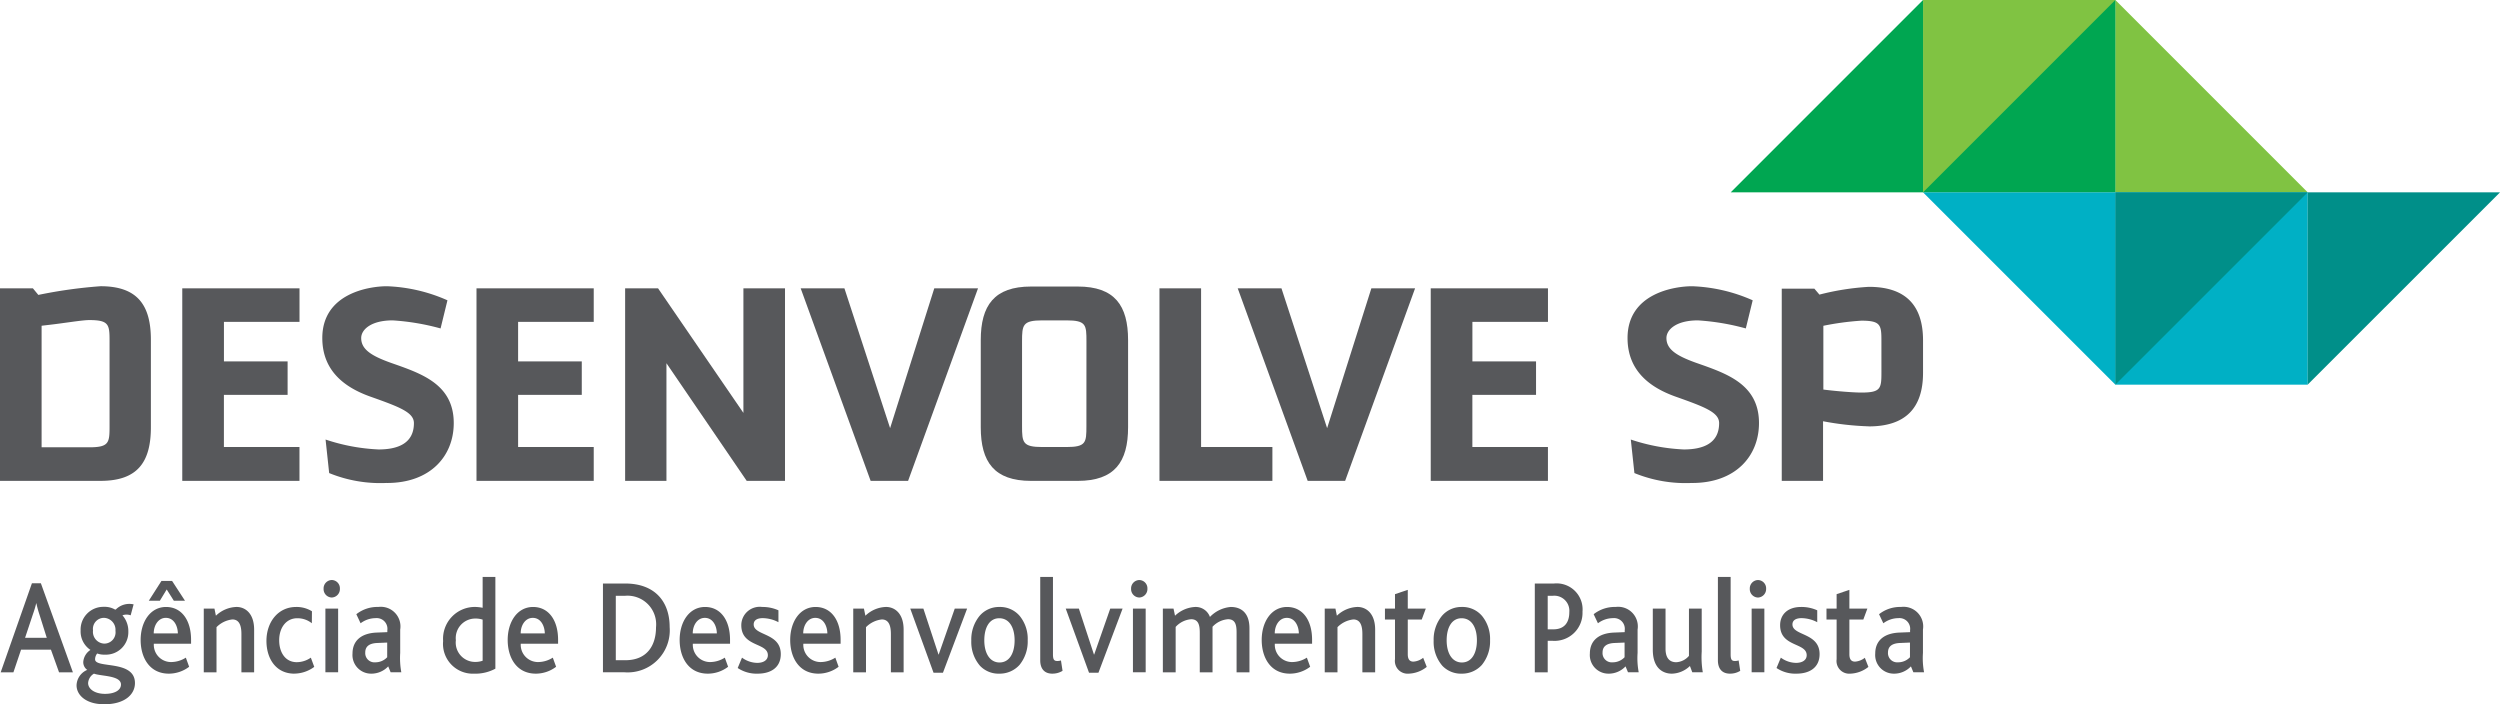 <svg xmlns="http://www.w3.org/2000/svg" xmlns:xlink="http://www.w3.org/1999/xlink" viewBox="0 0 271.274 76.419">
  <defs>
    <style>
      .cls-1 {
        fill: none;
      }

      .cls-2 {
        clip-path: url(#clip-path);
      }

      .cls-3 {
        fill: #57585b;
      }

      .cls-4 {
        fill: #80c342;
      }

      .cls-5 {
        fill: #00a651;
      }

      .cls-6 {
        fill: #00b0c5;
      }

      .cls-7 {
        fill: #008f89;
      }
    </style>
    <clipPath id="clip-path">
      <path id="Path_61" data-name="Path 61" class="cls-1" d="M0-31.187H271.274V45.232H0Z" transform="translate(0 31.187)"/>
    </clipPath>
  </defs>
  <g id="Group_50" data-name="Group 50" transform="translate(0 31.187)">
    <g id="Group_49" data-name="Group 49" class="cls-2" transform="translate(0 -31.187)">
      <g id="Group_2" data-name="Group 2" transform="translate(-0.001 31.058)">
        <path id="Path_9" data-name="Path 9" class="cls-3" d="M7.037,3.52c0-1.786-.061-2.274-2.208-2.274-.782,0-2.86.358-4.612.549l-.554.066v13.19H4.829c2.147,0,2.208-.485,2.208-2.274ZM6.064,18.693H-4.852V-2.2h3.57l.591.716a51.761,51.761,0,0,1,6.756-.943c4,0,5.457,2.049,5.457,5.815v9.485c0,3.8-1.46,5.82-5.457,5.82" transform="translate(4.852 2.427)"/>
      </g>
      <g id="Group_3" data-name="Group 3" transform="translate(19.778 31.287)">
        <path id="Path_10" data-name="Path 10" class="cls-3" d="M0,12.366V-8.526H12.722v3.639h-8.2V-.6h6.908V3.037H4.518V8.693h8.2v3.673Z" transform="translate(0 8.526)"/>
      </g>
      <g id="Group_4" data-name="Group 4" transform="translate(34.973 31.059)">
        <path id="Path_11" data-name="Path 11" class="cls-3" d="M4.152,12.634a14.7,14.7,0,0,1-6.27-1.071l-.39-3.639A20.964,20.964,0,0,0,3.243,9c2.08,0,3.835-.649,3.835-2.857,0-1.171-1.561-1.754-4.776-2.894C-.234,2.335-2.863.613-2.863-3.09c0-4.874,5.131-5.621,7.015-5.621a17.693,17.693,0,0,1,6.565,1.527L9.97-4.131a25.549,25.549,0,0,0-5.2-.875c-2.34,0-3.413,1-3.413,1.916,0,1.2,1.039,1.916,3.249,2.7C7.825.745,11.4,1.879,11.4,6.138c0,3.573-2.531,6.5-7.243,6.5" transform="translate(2.863 8.711)"/>
      </g>
      <g id="Group_5" data-name="Group 5" transform="translate(51.704 31.287)">
        <path id="Path_12" data-name="Path 12" class="cls-3" d="M0,12.366V-8.526H12.722v3.639H4.516V-.6h6.908V3.037H4.516V8.693h8.206v3.673Z" transform="translate(0 8.526)"/>
      </g>
      <g id="Group_6" data-name="Group 6" transform="translate(67.832 31.287)">
        <path id="Path_13" data-name="Path 13" class="cls-3" d="M7.809,12.366-.9-.4V12.366H-5.384V-8.526h3.573L7.451,4.99V-8.526h4.514V12.366Z" transform="translate(5.384 8.526)"/>
      </g>
      <g id="Group_7" data-name="Group 7" transform="translate(86.882 31.287)">
        <path id="Path_14" data-name="Path 14" class="cls-3" d="M6.9,12.366H2.836L-4.755-8.526H-.009L4.948,6.647,9.741-8.526h4.746Z" transform="translate(4.755 8.526)"/>
      </g>
      <g id="Group_8" data-name="Group 8" transform="translate(106.422 31.092)">
        <path id="Path_15" data-name="Path 15" class="cls-3" d="M6.788,3.52c0-1.786-.029-2.276-2.176-2.276h-2.6C-.132,1.244-.2,1.734-.2,3.52v9.194c0,1.784.064,2.274,2.208,2.274h2.6c2.147,0,2.176-.49,2.176-2.274ZM5.847,18.661H.777c-3.994,0-5.457-2.049-5.457-5.82V3.388c0-3.766,1.463-5.815,5.457-5.815h5.07c4,0,5.459,2.049,5.459,5.815v9.453c0,3.771-1.463,5.82-5.459,5.82" transform="translate(4.68 2.427)"/>
      </g>
      <g id="Group_9" data-name="Group 9" transform="translate(125.813 31.287)">
        <path id="Path_16" data-name="Path 16" class="cls-3" d="M0,12.366V-8.526H4.516V8.693h7.738v3.673Z" transform="translate(0 8.526)"/>
      </g>
      <g id="Group_10" data-name="Group 10" transform="translate(134.305 31.287)">
        <path id="Path_17" data-name="Path 17" class="cls-3" d="M6.9,12.366H2.836L-4.755-8.526H-.009L4.946,6.647l4.8-15.173h4.744Z" transform="translate(4.755 8.526)"/>
      </g>
      <g id="Group_11" data-name="Group 11" transform="translate(155.248 31.287)">
        <path id="Path_18" data-name="Path 18" class="cls-3" d="M0,12.366V-8.526H12.722v3.639h-8.2V-.6h6.905V3.037H4.518V8.693h8.2v3.673Z" transform="translate(0 8.526)"/>
      </g>
      <g id="Group_12" data-name="Group 12" transform="translate(176.604 31.059)">
        <path id="Path_19" data-name="Path 19" class="cls-3" d="M4.152,12.634a14.706,14.706,0,0,1-6.27-1.071L-2.51,7.924A21,21,0,0,0,3.243,9c2.08,0,3.832-.649,3.832-2.857,0-1.171-1.558-1.754-4.776-2.894C-.231,2.335-2.863.613-2.863-3.09c0-4.874,5.129-5.621,7.015-5.621a17.693,17.693,0,0,1,6.565,1.527L9.97-4.131a25.487,25.487,0,0,0-5.2-.875c-2.34,0-3.413,1-3.413,1.916,0,1.2,1.039,1.916,3.252,2.7C7.825.745,11.4,1.879,11.4,6.138c0,3.573-2.534,6.5-7.246,6.5" transform="translate(2.863 8.711)"/>
      </g>
      <g id="Group_13" data-name="Group 13" transform="translate(193.337 31.125)">
        <path id="Path_20" data-name="Path 20" class="cls-3" d="M6.4,3.519c0-1.786-.034-2.274-2.178-2.274A30.109,30.109,0,0,0,.1,1.8v6.92c1.59.2,3.345.326,4.124.326,2.144,0,2.178-.456,2.178-2.276ZM5.036,12.712a31.47,31.47,0,0,1-4.969-.554v6.469H-4.415V-2.23H-.877l.551.647a27.71,27.71,0,0,1,5.361-.843c3.933,0,5.881,1.948,5.881,5.815V6.9c0,3.869-1.948,5.817-5.881,5.817" transform="translate(4.415 2.426)"/>
      </g>
      <g id="Group_14" data-name="Group 14" transform="translate(0.074 63.287)">
        <path id="Path_21" data-name="Path 21" class="cls-3" d="M2.48,1.981A11.772,11.772,0,0,1,2.159.8H2.147A11.007,11.007,0,0,1,1.8,1.964L.936,4.557H3.291ZM4.624,8.3l-.88-2.455H.5L-.328,8.3H-1.71L1.681-1.366h.97L6.126,8.3Z" transform="translate(1.71 1.366)"/>
      </g>
      <g id="Group_15" data-name="Group 15" transform="translate(8.307 65.552)">
        <path id="Path_22" data-name="Path 22" class="cls-3" d="M1.057,1.689a1.279,1.279,0,0,0,1.21,1.433A1.221,1.221,0,0,0,3.493,1.733,1.294,1.294,0,0,0,2.229.326,1.2,1.2,0,0,0,1.057,1.689m.105,4.692A1.272,1.272,0,0,0,.526,7.405c0,.63.7,1.169,1.835,1.169,1.024,0,1.73-.38,1.73-1.012,0-1-2.166-.889-2.928-1.181M2.238,9.7C.354,9.7-.729,8.751-.729,7.641A1.88,1.88,0,0,1,.43,5.974,1.021,1.021,0,0,1,0,5.095,1.7,1.7,0,0,1,.78,3.808,2.412,2.412,0,0,1-.288,1.689a2.465,2.465,0,0,1,2.5-2.558A2.292,2.292,0,0,1,3.4-.6a.113.113,0,0,0,.162-.012,2.079,2.079,0,0,1,1.9-.524L5.142.052a1.307,1.307,0,0,0-.892,0,2.592,2.592,0,0,1,.64,1.767,2.437,2.437,0,0,1-2.556,2.5,2.124,2.124,0,0,1-.823-.127,1,1,0,0,0-.228.64c0,1.024,4.325.015,4.325,2.575,0,1.181-1.037,2.3-3.369,2.3" transform="translate(0.729 1.164)"/>
      </g>
      <g id="Group_16" data-name="Group 16" transform="translate(15.267 63.037)">
        <path id="Path_23" data-name="Path 23" class="cls-3" d="M1.616,2.371C.79,2.371.3,3.192.3,4.055H2.919c-.015-.806-.426-1.683-1.3-1.683M2.483.516,1.709-.711.964.516h-1.2L1.138-1.635H2.292L3.694.516ZM.312,5.179A1.87,1.87,0,0,0,2.2,7.167a3.006,3.006,0,0,0,1.585-.478l.358.99a3.645,3.645,0,0,1-2.2.747c-2.117,0-3.063-1.767-3.063-3.656,0-1.973,1.051-3.58,2.757-3.58,1.678,0,2.715,1.416,2.715,3.565v.424Z" transform="translate(1.114 1.635)"/>
      </g>
      <g id="Group_17" data-name="Group 17" transform="translate(22.111 65.861)">
        <path id="Path_24" data-name="Path 24" class="cls-3" d="M2.418,4.2V.062c0-.747-.135-1.6-.983-1.6A2.853,2.853,0,0,0-.285-.7V4.2H-1.667V-2.717H-.508l.157.774a3.376,3.376,0,0,1,2.235-.951c.934,0,1.914.674,1.914,2.47V4.2Z" transform="translate(1.667 2.893)"/>
      </g>
      <g id="Group_18" data-name="Group 18" transform="translate(28.912 65.862)">
        <path id="Path_25" data-name="Path 25" class="cls-3" d="M1.794,4.283C-.213,4.283-1.237,2.646-1.237.73c0-2.046,1.262-3.683,3.22-3.683A3.165,3.165,0,0,1,3.7-2.487l-.012,1.3a2.492,2.492,0,0,0-1.6-.542C.929-1.725.145-.733.145.659c0,1.3.652,2.379,1.914,2.379A2.682,2.682,0,0,0,3.58,2.546l.37,1a3.659,3.659,0,0,1-2.156.733" transform="translate(1.237 2.953)"/>
      </g>
      <path id="Path_26" data-name="Path 26" class="cls-3" d="M14.527-2.4h1.382V4.51H14.527ZM16.1-4.554a.918.918,0,0,1-.882.951.911.911,0,0,1-.887-.951.909.909,0,0,1,.887-.948.9.9,0,0,1,.882.948" transform="translate(20.782 68.439)"/>
      <g id="Group_19" data-name="Group 19" transform="translate(38.251 65.862)">
        <path id="Path_27" data-name="Path 27" class="cls-3" d="M2.228,2.286,1.2,2.33C.26,2.357-.154,2.722-.154,3.366A1,1,0,0,0,.941,4.43a1.755,1.755,0,0,0,1.286-.551ZM2.6,5.51l-.262-.64A2.5,2.5,0,0,1,.473,5.66,2.018,2.018,0,0,1-1.536,3.482c0-1.416.968-2.208,2.607-2.279l1.171-.047v-.2A1.161,1.161,0,0,0,.978-.363,2.725,2.725,0,0,0-.659.193l-.463-.983a3.671,3.671,0,0,1,2.379-.787A2.131,2.131,0,0,1,3.639.879V3.406a8.544,8.544,0,0,0,.12,2.1Z" transform="translate(1.536 1.576)"/>
      </g>
      <g id="Group_20" data-name="Group 20" transform="translate(48.083 62.602)">
        <path id="Path_28" data-name="Path 28" class="cls-3" d="M2.538,2.743a2.437,2.437,0,0,0-.828-.118A2.12,2.12,0,0,0-.368,4.98,2.1,2.1,0,0,0,1.764,7.332a2.329,2.329,0,0,0,.774-.13ZM1.619,8.606A3.235,3.235,0,0,1-1.75,5.066a3.454,3.454,0,0,1,3.408-3.7,4.335,4.335,0,0,1,.88.091v-3.35H3.92V8.065a4.583,4.583,0,0,1-2.3.542" transform="translate(1.75 1.891)"/>
      </g>
      <g id="Group_21" data-name="Group 21" transform="translate(55.086 65.863)">
        <path id="Path_29" data-name="Path 29" class="cls-3" d="M1.614.7C.788.7.3,1.52.3,2.382H2.918C2.9,1.576,2.489.7,1.614.7M.308,3.507A1.872,1.872,0,0,0,2.2,5.494a3,3,0,0,0,1.585-.478l.358.99a3.638,3.638,0,0,1-2.193.747c-2.12,0-3.06-1.767-3.06-3.656,0-1.973,1.046-3.58,2.754-3.58,1.674,0,2.715,1.416,2.715,3.565v.424Z" transform="translate(1.113 0.482)"/>
      </g>
      <g id="Group_22" data-name="Group 22" transform="translate(65.426 63.316)">
        <path id="Path_30" data-name="Path 30" class="cls-3" d="M1.433.788H.406V7.781H1.433C3.866,7.781,4.77,6.1,4.77,4.208A3.109,3.109,0,0,0,1.433.788m-.066,8.3H-.988V-.543H1.418C4.65-.543,6.25,1.42,6.25,4.181A4.567,4.567,0,0,1,1.367,9.092" transform="translate(0.988 0.543)"/>
      </g>
      <g id="Group_23" data-name="Group 23" transform="translate(73.756 65.863)">
        <path id="Path_31" data-name="Path 31" class="cls-3" d="M1.614.7C.788.7.3,1.52.3,2.382H2.915C2.906,1.576,2.489.7,1.614.7M.311,3.507A1.869,1.869,0,0,0,2.2,5.494a3,3,0,0,0,1.58-.478l.358.99a3.634,3.634,0,0,1-2.2.747c-2.117,0-3.058-1.767-3.058-3.656,0-1.973,1.046-3.58,2.757-3.58,1.674,0,2.71,1.416,2.71,3.565v.424Z" transform="translate(1.113 0.482)"/>
      </g>
      <g id="Group_24" data-name="Group 24" transform="translate(80.047 65.862)">
        <path id="Path_32" data-name="Path 32" class="cls-3" d="M1.292,4.283A3.688,3.688,0,0,1-.891,3.67l.468-1.125a2.842,2.842,0,0,0,1.649.568c.693,0,1.157-.306,1.157-.831C2.383.889-.5,1.416-.5-.976A2,2,0,0,1,1.773-2.953a4.162,4.162,0,0,1,1.757.363V-1.3a3.778,3.778,0,0,0-1.7-.441c-.573,0-.985.2-.985.686,0,1.245,2.94.88,2.94,3.217,0,1.522-1.174,2.12-2.49,2.12" transform="translate(0.891 2.953)"/>
      </g>
      <g id="Group_25" data-name="Group 25" transform="translate(85.744 65.863)">
        <path id="Path_33" data-name="Path 33" class="cls-3" d="M1.614.7C.791.7.3,1.52.3,2.382H2.92C2.906,1.576,2.494.7,1.614.7M.313,3.507A1.867,1.867,0,0,0,2.2,5.494a3.006,3.006,0,0,0,1.585-.478l.355.99a3.622,3.622,0,0,1-2.193.747c-2.115,0-3.06-1.767-3.06-3.656,0-1.973,1.051-3.58,2.757-3.58,1.674,0,2.713,1.416,2.713,3.565v.424Z" transform="translate(1.113 0.482)"/>
      </g>
      <g id="Group_26" data-name="Group 26" transform="translate(92.585 65.861)">
        <path id="Path_34" data-name="Path 34" class="cls-3" d="M2.418,4.2V.062c0-.747-.135-1.6-.985-1.6A2.847,2.847,0,0,0-.283-.7V4.2H-1.667V-2.717H-.508l.159.774a3.376,3.376,0,0,1,2.235-.951c.931,0,1.914.674,1.914,2.47V4.2Z" transform="translate(1.667 2.893)"/>
      </g>
      <g id="Group_27" data-name="Group 27" transform="translate(98.771 66.036)">
        <path id="Path_35" data-name="Path 35" class="cls-3" d="M2.1,4.12H1.077L-1.449-2.841H-.025L1.614,2.143h.025L3.381-2.841H4.723Z" transform="translate(1.449 2.841)"/>
      </g>
      <g id="Group_28" data-name="Group 28" transform="translate(105.395 65.861)">
        <path id="Path_36" data-name="Path 36" class="cls-3" d="M.835,2.145c0,1.436.627,2.4,1.652,2.4,1.061,0,1.637-.995,1.637-2.4,0-1.446-.613-2.4-1.666-2.4S.835.729.835,2.145M4.68-.5a3.933,3.933,0,0,1,.865,2.632,4.021,4.021,0,0,1-.889,2.678,2.884,2.884,0,0,1-2.183.948,2.771,2.771,0,0,1-2.1-.848A3.952,3.952,0,0,1-.576,2.177a4.042,4.042,0,0,1,.9-2.69,2.772,2.772,0,0,1,2.144-.965A2.79,2.79,0,0,1,4.68-.5" transform="translate(0.576 1.479)"/>
      </g>
      <g id="Group_29" data-name="Group 29" transform="translate(112.875 62.603)">
        <path id="Path_37" data-name="Path 37" class="cls-3" d="M.779,6.212c-.943,0-1.316-.627-1.316-1.446V-4.283H.845v8.39c0,.554.108.73.456.73a1.254,1.254,0,0,0,.412-.059l.172,1.127a2.06,2.06,0,0,1-1.105.306" transform="translate(0.537 4.283)"/>
      </g>
      <g id="Group_30" data-name="Group 30" transform="translate(115.641 66.036)">
        <path id="Path_38" data-name="Path 38" class="cls-3" d="M2.1,4.12H1.078L-1.451-2.841H-.025L1.612,2.143h.027L3.381-2.841h1.34Z" transform="translate(1.451 2.841)"/>
      </g>
      <path id="Path_39" data-name="Path 39" class="cls-3" d="M50.289-2.4h1.382V4.51H50.289ZM51.86-4.554a.92.92,0,0,1-.88.951.914.914,0,0,1-.892-.951A.912.912,0,0,1,50.98-5.5a.9.9,0,0,1,.88.948" transform="translate(72.646 68.439)"/>
      <g id="Group_31" data-name="Group 31" transform="translate(126.181 65.861)">
        <path id="Path_40" data-name="Path 40" class="cls-3" d="M4.735,4.2V-.127c0-.823-.135-1.436-.934-1.436a2.567,2.567,0,0,0-1.676.818V4.2H.741V-.1C.741-.918.6-1.562-.2-1.562a2.55,2.55,0,0,0-1.676.833V4.2H-3.265V-2.717h1.157l.162.774A3.413,3.413,0,0,1,.237-2.893,1.641,1.641,0,0,1,1.844-1.81,3.536,3.536,0,0,1,4.108-2.893c1.039,0,2.024.556,2.024,2.325V4.2Z" transform="translate(3.265 2.893)"/>
      </g>
      <g id="Group_32" data-name="Group 32" transform="translate(136.91 65.863)">
        <path id="Path_41" data-name="Path 41" class="cls-3" d="M1.613.7C.787.7.3,1.52.3,2.382H2.916C2.9,1.576,2.49.7,1.613.7M.309,3.507A1.87,1.87,0,0,0,2.2,5.494a3.006,3.006,0,0,0,1.585-.478l.358.99a3.645,3.645,0,0,1-2.2.747c-2.117,0-3.058-1.767-3.058-3.656,0-1.973,1.049-3.58,2.752-3.58,1.676,0,2.715,1.416,2.715,3.565v.424Z" transform="translate(1.112 0.482)"/>
      </g>
      <g id="Group_33" data-name="Group 33" transform="translate(143.746 65.861)">
        <path id="Path_42" data-name="Path 42" class="cls-3" d="M2.418,4.2V.062c0-.747-.13-1.6-.98-1.6A2.853,2.853,0,0,0-.283-.7V4.2H-1.667V-2.717H-.506l.157.774a3.381,3.381,0,0,1,2.235-.951c.931,0,1.919.674,1.919,2.47V4.2Z" transform="translate(1.667 2.893)"/>
      </g>
      <g id="Group_34" data-name="Group 34" transform="translate(150.28 64.005)">
        <path id="Path_43" data-name="Path 43" class="cls-3" d="M1.52,5.382A1.379,1.379,0,0,1,.042,3.817V-.494h-1.09V-1.68H.042V-3.245l1.387-.466V-1.68H3.385L2.944-.494H1.429V3.277c0,.539.2.8.61.8A1.906,1.906,0,0,0,3.1,3.66l.387.99a3.323,3.323,0,0,1-1.97.733" transform="translate(1.048 3.711)"/>
      </g>
      <g id="Group_35" data-name="Group 35" transform="translate(155.565 65.861)">
        <path id="Path_44" data-name="Path 44" class="cls-3" d="M.835,2.145c0,1.436.625,2.4,1.649,2.4,1.063,0,1.634-.995,1.634-2.4,0-1.446-.61-2.4-1.661-2.4S.835.729.835,2.145M4.678-.5a3.934,3.934,0,0,1,.867,2.632,4.034,4.034,0,0,1-.889,2.678,2.888,2.888,0,0,1-2.183.948,2.78,2.78,0,0,1-2.1-.848A3.963,3.963,0,0,1-.576,2.177a4.042,4.042,0,0,1,.9-2.69,2.765,2.765,0,0,1,2.144-.965A2.781,2.781,0,0,1,4.678-.5" transform="translate(0.576 1.479)"/>
      </g>
      <g id="Group_36" data-name="Group 36" transform="translate(166.543 63.316)">
        <path id="Path_45" data-name="Path 45" class="cls-3" d="M1.157.788H.6V4.429h.613c1.2,0,1.732-.742,1.732-1.87A1.635,1.635,0,0,0,1.157.788M1.116,5.674H.6V9.092H-.8V-.543h2.09A2.82,2.82,0,0,1,4.375,2.515,3.035,3.035,0,0,1,1.116,5.674" transform="translate(0.798 0.543)"/>
      </g>
      <g id="Group_37" data-name="Group 37" transform="translate(172.516 65.862)">
        <path id="Path_46" data-name="Path 46" class="cls-3" d="M2.229,2.286,1.2,2.33c-.946.027-1.36.392-1.36,1.037A1,1,0,0,0,.938,4.43a1.767,1.767,0,0,0,1.291-.551ZM2.6,5.51l-.267-.64A2.49,2.49,0,0,1,.472,5.66,2.017,2.017,0,0,1-1.537,3.482c0-1.416.97-2.208,2.607-2.279l1.174-.047v-.2A1.162,1.162,0,0,0,.977-.363,2.731,2.731,0,0,0-.66.193l-.466-.983a3.688,3.688,0,0,1,2.384-.787A2.133,2.133,0,0,1,3.641.879V3.406a8.277,8.277,0,0,0,.12,2.1Z" transform="translate(1.537 1.576)"/>
      </g>
      <g id="Group_38" data-name="Group 38" transform="translate(179.345 66.037)">
        <path id="Path_47" data-name="Path 47" class="cls-3" d="M2.535,4.091,2.28,3.408a2.917,2.917,0,0,1-1.97.833c-.838,0-2.058-.47-2.058-2.6V-2.821H-.366V1.536C-.366,2.5.033,3,.8,3A1.953,1.953,0,0,0,2.175,2.31V-2.821H3.559V1.842a9.766,9.766,0,0,0,.118,2.249Z" transform="translate(1.748 2.821)"/>
      </g>
      <g id="Group_39" data-name="Group 39" transform="translate(186.409 62.603)">
        <path id="Path_48" data-name="Path 48" class="cls-3" d="M.779,6.212c-.943,0-1.316-.627-1.316-1.446V-4.283H.845v8.39c0,.554.105.73.456.73a1.262,1.262,0,0,0,.412-.059l.172,1.127a2.06,2.06,0,0,1-1.105.306" transform="translate(0.537 4.283)"/>
      </g>
      <path id="Path_49" data-name="Path 49" class="cls-3" d="M77.687-2.4h1.38V4.51h-1.38Zm1.571-2.151a.92.92,0,0,1-.88.951.912.912,0,0,1-.892-.951.91.91,0,0,1,.892-.948.9.9,0,0,1,.88.948" transform="translate(112.383 68.439)"/>
      <g id="Group_40" data-name="Group 40" transform="translate(192.769 65.862)">
        <path id="Path_50" data-name="Path 50" class="cls-3" d="M1.292,4.283A3.666,3.666,0,0,1-.891,3.67l.47-1.125a2.821,2.821,0,0,0,1.647.568c.693,0,1.157-.306,1.157-.831C2.383.889-.5,1.416-.5-.976c0-1.13.794-1.977,2.274-1.977a4.133,4.133,0,0,1,1.754.363V-1.3a3.767,3.767,0,0,0-1.7-.441c-.573,0-.99.2-.99.686,0,1.245,2.945.88,2.945,3.217,0,1.522-1.174,2.12-2.49,2.12" transform="translate(0.891 2.953)"/>
      </g>
      <g id="Group_41" data-name="Group 41" transform="translate(198.196 64.005)">
        <path id="Path_51" data-name="Path 51" class="cls-3" d="M1.523,5.382A1.377,1.377,0,0,1,.045,3.817V-.494h-1.1V-1.68h1.1V-3.245L1.43-3.711V-1.68H3.383L2.944-.494H1.43V3.277c0,.539.2.8.613.8A1.928,1.928,0,0,0,3.106,3.66l.387.99a3.34,3.34,0,0,1-1.97.733" transform="translate(1.05 3.711)"/>
      </g>
      <g id="Group_42" data-name="Group 42" transform="translate(203.481 65.862)">
        <path id="Path_52" data-name="Path 52" class="cls-3" d="M2.231,2.286,1.206,2.33c-.946.027-1.36.392-1.36,1.037A1,1,0,0,0,.937,4.43a1.769,1.769,0,0,0,1.294-.551ZM2.6,5.51l-.265-.64A2.491,2.491,0,0,1,.471,5.66,2.017,2.017,0,0,1-1.538,3.482c0-1.416.97-2.208,2.607-2.279l1.174-.047v-.2A1.161,1.161,0,0,0,.979-.363,2.731,2.731,0,0,0-.658.193l-.466-.983a3.677,3.677,0,0,1,2.382-.787A2.133,2.133,0,0,1,3.64.879V3.406a8.277,8.277,0,0,0,.12,2.1Z" transform="translate(1.538 1.576)"/>
      </g>
      <path id="Path_53" data-name="Path 53" class="cls-4" d="M106.028-10.316H85.158V-31.188h20.87Z" transform="translate(123.51 31.186)"/>
      <g id="Group_43" data-name="Group 43" transform="translate(187.801 -0.002)">
        <path id="Path_54" data-name="Path 54" class="cls-5" d="M12.351,12.354H-8.516L12.351-8.518Z" transform="translate(8.516 8.518)"/>
      </g>
      <g id="Group_44" data-name="Group 44" transform="translate(229.537 -0.002)">
        <path id="Path_55" data-name="Path 55" class="cls-4" d="M0,12.354H20.87L0-8.518Z" transform="translate(0 8.518)"/>
      </g>
      <g id="Group_45" data-name="Group 45" transform="translate(208.667 -0.002)">
        <path id="Path_56" data-name="Path 56" class="cls-5" d="M12.353,12.354H-8.517L12.353-8.518Z" transform="translate(8.517 8.518)"/>
      </g>
      <path id="Path_57" data-name="Path 57" class="cls-6" d="M93.675-22.67h20.872V-1.8H93.675Z" transform="translate(135.862 43.54)"/>
      <g id="Group_46" data-name="Group 46" transform="translate(250.406 20.87)">
        <path id="Path_58" data-name="Path 58" class="cls-7" d="M0,0H20.87L0,20.867Z"/>
      </g>
      <g id="Group_47" data-name="Group 47" transform="translate(208.667 20.87)">
        <path id="Path_59" data-name="Path 59" class="cls-6" d="M12.353,0H-8.517l20.87,20.867Z" transform="translate(8.517)"/>
      </g>
      <g id="Group_48" data-name="Group 48" transform="translate(229.537 20.87)">
        <path id="Path_60" data-name="Path 60" class="cls-7" d="M0,0H20.87L0,20.867Z"/>
      </g>
    </g>
  </g>
</svg>
